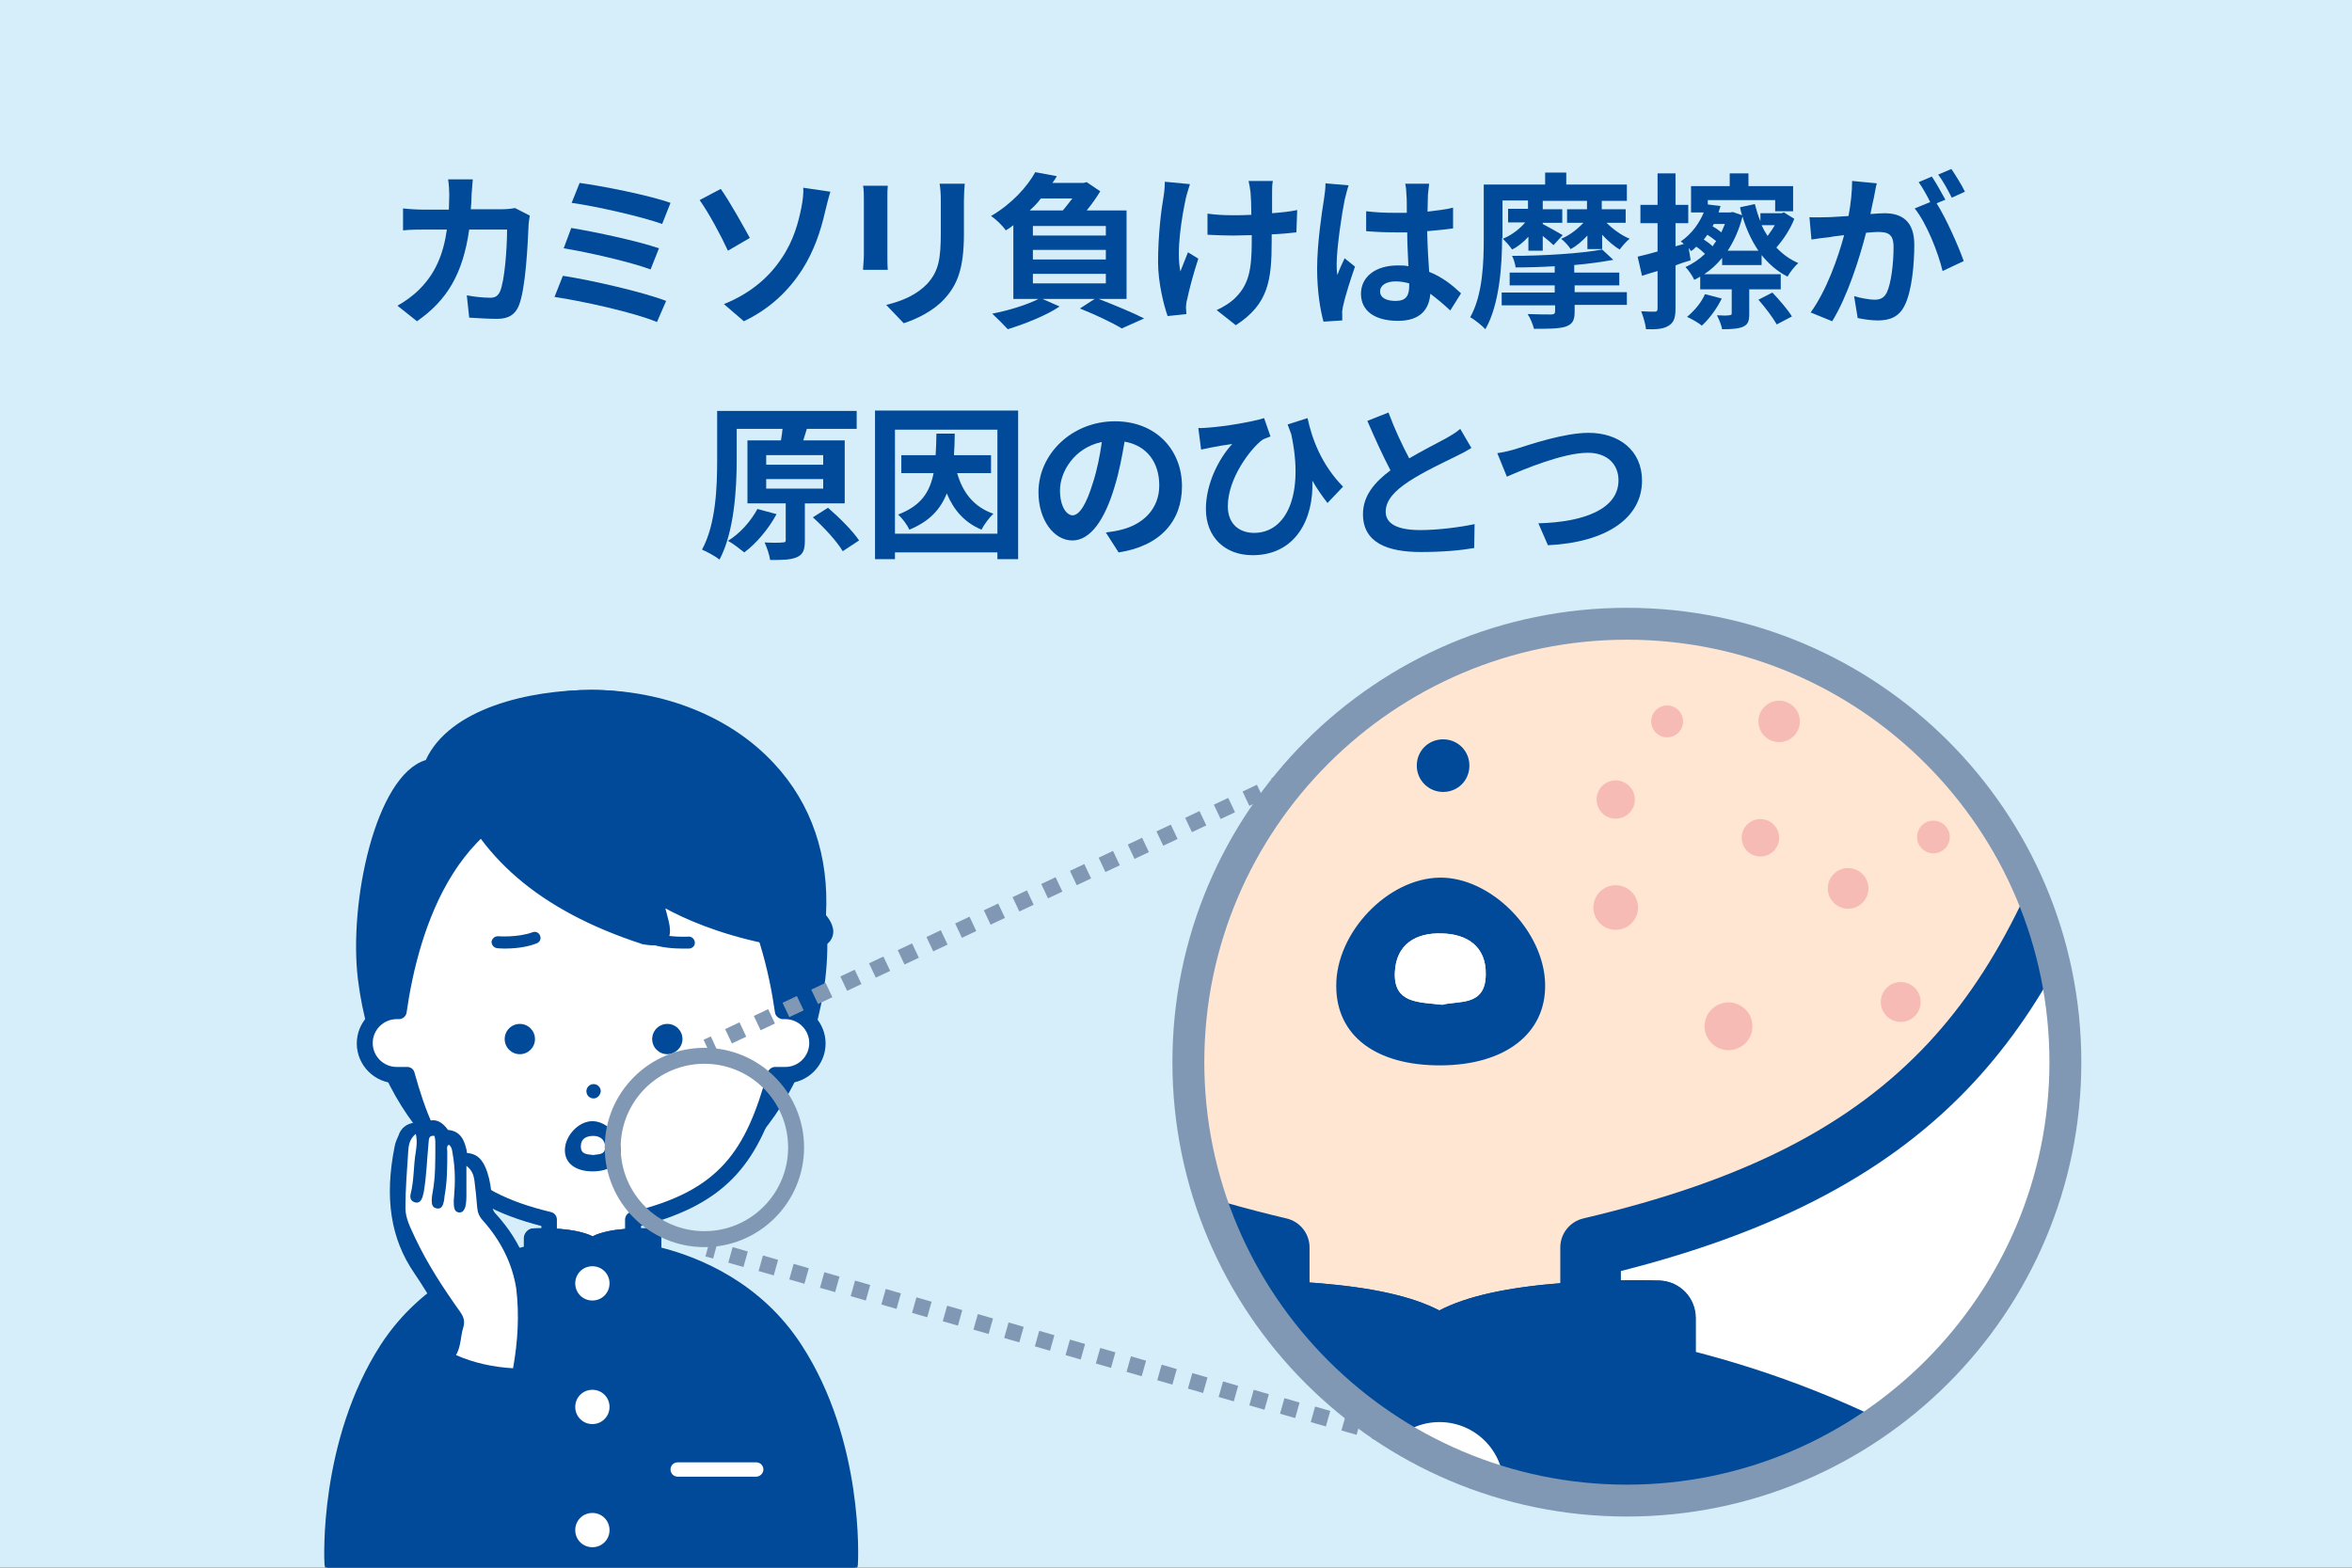 <svg enable-background="new 0 0 590 393.3" viewBox="0 0 590 393.3" xmlns="http://www.w3.org/2000/svg" xmlns:xlink="http://www.w3.org/1999/xlink"><rect x="0" y="0" width="590" height="393.3" fill="#333333" stroke="none"/><clipPath id="a"><circle cx="408.1" cy="266.5" r="110"/></clipPath><path d="m295 0h-295v394h295 295v-394z" fill="#d6eef9"/><path d="m148.3 303c30.1 0 52.4-24.6 56.5-57.4 4.8-38.4-21.6-70.4-56.5-70.4-15.8 0-35.2 4.9-40.1 17.4-11.1 1.8-19.1 32.1-16.4 53.1 4.1 32.8 26.4 57.3 56.5 57.3" fill="#004a99"/><path d="m148.3 305c-30.1 0-54.2-24.3-58.5-59.2-2.4-19.3 4.4-51.3 17-55.1 6-13 26-17.6 41.6-17.6 16.6 0 31.9 7 43.1 19.6 12.3 14 17.9 33.3 15.5 53.1-4.5 34.9-28.6 59.2-58.7 59.2zm0-127.8c-15.9 0-33.9 5-38.3 16.1-.3.7-.8 1.1-1.5 1.2-9.1 1.5-17.4 30-14.7 50.9 4.1 32.8 26.6 55.7 54.6 55.7s50.5-22.9 54.6-55.7c2.3-18.6-2.9-36.9-14.5-49.9-10.5-11.8-24.7-18.3-40.2-18.3z" fill="#004a99"/><path d="m83.9 392.4s-1.6-30 13.7-53.6c14.3-22.1 39.5-24.4 40.2-24.7v-8.1c-22.4-5.3-29.9-15.6-35.7-36.3-.3 0-2.3.1-2.6.1-4.4 0-8-3.6-8-8s3.6-8 8-8h.6c3.4-23.8 14.6-56.1 48.1-56.1s44.8 32.3 48.1 56.1h.6c4.4 0 8 3.6 8 8s-3.6 8-8 8c-.3 0-2.3 0-2.6-.1-5.8 20.7-13.3 31-35.7 36.3v8.1c.7.3 25.9 2.6 40.2 24.7 15.3 23.6 13.7 53.6 13.7 53.6z" fill="#fff"/><path d="m212.7 394.4h-128.8c-1.1 0-1.9-.8-2-1.9-.1-1.2-1.4-30.9 14-54.8 11.5-17.7 29.5-23.4 39.9-25.3v-4.8c-22.3-5.7-29.7-16.7-35.2-35.8-.6 0-1.1 0-1.1 0-5.5 0-10-4.5-10-10 0-5.1 3.9-9.4 8.9-9.9 7.5-48.8 34.4-56.2 49.9-56.2s42.4 7.3 49.9 56.2c5 .6 8.9 4.8 8.9 9.9 0 5.5-4.5 10-10 10 0 0-.5 0-1.1 0-5.5 19.1-12.9 30.1-35.2 35.8v4.8c10.4 1.9 28.4 7.6 39.9 25.3 15.5 23.9 14.1 53.5 14 54.8-.1 1.1-1 1.9-2 1.9zm-126.8-4h124.8c0-6.9-.9-31.1-13.4-50.5-11-17-28.7-22.2-38.2-23.7-.6-.1-.8-.1-1-.2-.8-.3-1.3-1-1.3-1.9v-8.1c0-.9.6-1.7 1.5-1.9 22.3-5.3 28.8-15.4 34.2-34.9.3-.9 1.2-1.6 2.1-1.5h2.4c3.3 0 6-2.7 6-6s-2.7-6-6-6c-.1 0-.2 0-.4 0-1 .1-2.1-.7-2.2-1.7-2.9-20.3-12.7-54.4-46.2-54.4s-43.3 34.1-46.2 54.4c-.1 1-1.1 1.8-2.1 1.7-.2 0-.3 0-.4 0-3.3 0-6 2.7-6 6s2.7 6 6 6h2.4c1-.1 1.9.5 2.1 1.5 5.4 19.4 11.9 29.6 34.2 34.9.9.2 1.5 1 1.5 1.9v8.1c0 .8-.5 1.6-1.3 1.9-.2.1-.4.1-1 .2-9.5 1.5-27.2 6.7-38.2 23.7-12.5 19.5-13.3 43.7-13.3 50.5z" fill="#004a99"/><path d="m205.1 230.4c2.6-35.7-26.7-55.3-56.8-55.3-13.5 0-25.8 4.8-35.4 13 .3 2.2.8 4.4 1.5 6.6 6.2 17.2 19.9 31.4 47.1 40.3 7.1 1.2 4.1-1.8 2.4-11.3 0 0 9.6 7 28.3 11 22.1 4.7 12.9-4.3 12.9-4.3z" fill="#004a99"/><path d="m202.2 238.1c-2.6 0-6-.5-10.4-1.4-12-2.5-20.3-6.3-24.9-8.8.1.4.2.8.3 1.1.9 3.3 1.4 5.5 0 7s-3.8 1.3-6 .9c-.1 0-.2 0-.3-.1-25.4-8.3-41.3-21.9-48.4-41.5-.7-2.2-1.2-4.6-1.6-7-.1-.7.2-1.4.7-1.8 10.4-8.8 23.1-13.4 36.7-13.4 18.2 0 35 6.7 45.9 18.5 9.4 10.1 13.8 23.2 13 38 1 1.2 2.6 3.6 1.4 5.9-.9 1.8-3 2.6-6.4 2.6zm-38.3-16.3c.4 0 .8.1 1.2.4.1.1 9.6 6.8 27.5 10.6 9.4 2 11.9 1.2 12.4.9-.1-.4-.7-1.3-1.3-1.9-.4-.4-.6-1-.6-1.6 1-14-3.1-26.4-11.9-35.9-10.2-10.9-25.8-17.2-43-17.2-12.2 0-23.7 4.1-33.3 11.8.3 1.8.8 3.6 1.3 5.2 6.6 18.3 21.6 31.1 45.7 38.9 1.1.2 1.7.2 2 .2-.1-.7-.4-2-.7-3.2-.4-1.6-.9-3.6-1.4-5.9-.2-.8.2-1.6.9-2.1.4-.1.8-.2 1.2-.2z" fill="#004a99"/><path d="m148.6 313.3c-2.9-2.9-14.7-2.5-14.7-2.5v16.5h14.7 14.7v-16.5s-11.7-.4-14.7 2.5z" fill="#004a99"/><path d="m163.3 329.7h-29.3c-1.4 0-2.5-1.1-2.5-2.5v-16.5c0-1.3 1.1-2.5 2.4-2.5 2.6-.1 10.4-.2 14.8 2 4.3-2.2 12.2-2.1 14.8-2 1.3 0 2.4 1.2 2.4 2.5v16.5c-.1 1.4-1.2 2.5-2.6 2.5zm-26.8-5h24.3v-11.5c-4.6.1-9.3.7-10.4 1.8-1 1-2.6 1-3.5 0-1.1-1.1-5.8-1.8-10.4-1.8z" fill="#004a99"/><path d="m199 338.9c-10.7-16.6-27.6-22-35.7-23.8v-4.2s-11.7-.4-14.7 2.5c-2.9-2.9-14.7-2.5-14.7-2.5v4.1c-7.8 1.7-25.3 7-36.3 24-15.3 23.6-13.7 53.6-13.7 53.6h128.7c.1-.2 1.6-30.1-13.6-53.7z" fill="#004a99"/><path d="m212.7 394.9h-128.8c-1.3 0-2.4-1-2.5-2.4-.1-1.3-1.4-31 14.1-55.1 10.4-16 26.2-22.2 35.9-24.6v-2.1c0-1.3 1.1-2.5 2.4-2.5 2.6-.1 10.4-.2 14.8 2 4.3-2.2 12.2-2.1 14.8-2 1.3 0 2.4 1.2 2.4 2.5v2.3c9.5 2.4 25.1 8.7 35.3 24.5 15.6 24 14.2 53.8 14.1 55.1s-1.2 2.3-2.5 2.3zm-126.3-5h123.8c0-7.4-1.1-30.8-13.4-49.7-10-15.4-25.7-20.9-34.1-22.8-1.1-.3-2-1.3-2-2.4v-1.8c-4.6.1-9.3.7-10.4 1.8-1 1-2.6 1-3.5 0-1.1-1.1-5.8-1.8-10.4-1.8v1.6c0 1.2-.8 2.2-2 2.4-8.6 1.8-24.6 7.3-34.7 22.9-12.2 19-13.3 42.4-13.3 49.8z" fill="#004a99"/><path d="m189.7 370.5h-19.7c-1 0-1.8-.8-1.8-1.8s.8-1.8 1.8-1.8h19.7c1 0 1.8.8 1.8 1.8s-.9 1.8-1.8 1.8z" fill="#fff"/><path d="m149.9 322c0 .7-.6 1.3-1.3 1.3s-1.3-.6-1.3-1.3.6-1.3 1.3-1.3c.7.1 1.3.6 1.3 1.3z" fill="#fff"/><path d="m148.6 326.3c-2.4 0-4.3-1.9-4.3-4.3s1.9-4.3 4.3-4.3 4.3 1.9 4.3 4.3-1.9 4.3-4.3 4.3z" fill="#fff"/><path d="m149.9 353c0 .7-.6 1.3-1.3 1.3s-1.3-.6-1.3-1.3.6-1.3 1.3-1.3 1.3.6 1.3 1.3z" fill="#fff"/><path d="m148.6 357.3c-2.4 0-4.3-1.9-4.3-4.3s1.9-4.3 4.3-4.3 4.3 1.9 4.3 4.3-1.9 4.3-4.3 4.3z" fill="#fff"/><path d="m149.9 383.9c0 .7-.6 1.3-1.3 1.3s-1.3-.6-1.3-1.3.6-1.3 1.3-1.3 1.3.6 1.3 1.3z" fill="#fff"/><path d="m148.6 388.2c-2.4 0-4.3-1.9-4.3-4.3s1.9-4.3 4.3-4.3 4.3 1.9 4.3 4.3-1.9 4.3-4.3 4.3z" fill="#fff"/><path d="m126.6 238c-1.1 0-1.8-.1-1.9-.1-.8-.1-1.4-.8-1.4-1.6.1-.8.8-1.4 1.6-1.4 0 0 4.9.4 8.7-1 .8-.3 1.6.1 1.9.9s-.1 1.6-.9 1.9c-2.8 1.1-6 1.3-8 1.3z" fill="#004a99"/><path d="m171.1 238c-2 0-5.2-.2-8.1-1.2-.8-.3-1.2-1.1-.9-1.9s1.1-1.2 1.9-.9c3.8 1.3 8.7 1 8.7 1 .8-.1 1.5.6 1.6 1.4s-.5 1.5-1.4 1.6c0 0-.7 0-1.8 0z" fill="#004a99"/><path d="m168.6 260.8c0 .7-.6 1.3-1.3 1.3s-1.3-.6-1.3-1.3.6-1.3 1.3-1.3c.8 0 1.3.6 1.3 1.3z" fill="#726154"/><path d="m167.4 264.5c-2.1 0-3.8-1.7-3.8-3.8s1.7-3.8 3.8-3.8 3.8 1.7 3.8 3.8-1.8 3.8-3.8 3.8z" fill="#004a99"/><path d="m131.7 260.8c0 .7-.6 1.3-1.3 1.3s-1.3-.6-1.3-1.3.6-1.3 1.3-1.3 1.3.6 1.3 1.3z" fill="#726154"/><path d="m130.4 264.5c-2.1 0-3.8-1.7-3.8-3.8s1.7-3.8 3.8-3.8 3.8 1.7 3.8 3.8-1.7 3.8-3.8 3.8z" fill="#004a99"/><path d="m148.9 275.6c-1 0-1.8-.8-1.8-1.8s.8-1.8 1.8-1.8 1.8.8 1.8 1.8c-.1 1-.9 1.8-1.8 1.8z" fill="#004a99"/><path d="m148.7 293.9c4.3 0 7-2.1 7-5.4-.1-3.6-3.6-7.2-7.1-7.2s-6.9 3.7-6.9 7.3c0 3.3 2.7 5.3 7 5.3zm.1-8.9c1.7 0 3 .9 3 2.8 0 2.1-1.8 1.7-2.9 2-1.6-.2-3.2-.1-3.2-2.2 0-1.9 1.4-2.6 3.1-2.6z" fill="#004a99"/><path d="m99.6 361.3c.9.4 1.6-.1 2-.9.9-1.8 1.8-3.7 2.6-5.6 1.1-2.6 2-5.2 3-7.9 8.2 4.5 16.8 7 26.3 5.7-.4 2.5-.9 5-1.3 7.5-.2 1-.5 2.2.9 2.6 1.3.4 1.8-.7 2.1-1.8.7-2.8.6-5.6.9-8.4.1-.5-.1-1.1-.6-1.2-1.8-.4-1.3-1.6-1-2.8.5-2 .4-3.7-1.7-4.7-.9-.4-.8-1-.7-1.8.5-4.2.8-8.3.8-12.5.1-9.4-3.1-17.3-9.4-24.1-1-1.1-1.2-2.4-1.2-3.8-.1-2.4-.4-4.8-1.1-7.1-.7-2-1.5-3.9-4.1-4-.8 0-.9-.5-1-1.1-.5-2.3-.9-4.7-4.1-4.8-.3 0-.5-.6-.8-.9-1.1-1.3-2.3-2.2-4.1-1.2-1 .5-2.1 0-3.2.2-1.5.3-2.4 1-2.9 2.2-.4.9-.9 1.9-1.1 2.9-2.1 10.9-1.8 21.5 4.7 31.1 2.8 4.1 5.1 8.4 8.2 12.4.5.6.7 1.1.4 1.9-.5 1.7-.9 3.4-1.4 5.4-2.3-.9-3.1.8-4 2.1-3.3 5.3-5.8 11-8.3 16.7-.3.6-.6 1.3-.8 1.9-.1.7 0 1.6.9 2zm10.8-19.7c6.9 3.3 14 5 21.5 4.5-.2 3.8-.7 4.3-4.2 4.1-5.4-.4-10.5-1.8-15.4-3.9-2.8-1.3-2.8-1.6-1.9-4.7z" fill="#004a99"/><path d="m133.5 363.7c-.2 0-.5 0-.7-.1-2.2-.6-1.8-2.6-1.6-3.6v-.2c.3-1.8.6-3.5.9-5.3l.1-.8c-8.1.8-16.1-1-24.5-5.4-.2.4-.3.9-.5 1.3-.7 1.8-1.4 3.7-2.1 5.5-.8 2-1.7 3.9-2.6 5.7-.7 1.4-2 1.9-3.3 1.4-.6-.3-2-1.1-1.3-3.3.2-.5.4-1.1.6-1.5l.2-.5c2.5-5.8 5-11.5 8.4-16.8l.2-.2c.7-1.1 1.8-2.8 3.9-2.6.1-.2.1-.5.2-.7.3-1.3.6-2.5 1-3.8.1-.3.1-.5-.3-1-1.9-2.4-3.5-5.1-5.1-7.6-1-1.6-2-3.2-3.1-4.8-5.9-8.6-7.5-18.8-4.9-31.8.2-1.1.7-2.1 1.1-3v-.1c.7-1.6 1.9-2.5 3.7-2.8.6-.1 1.1-.1 1.6 0 .5 0 1 .1 1.3-.1 2.9-1.5 4.6.6 5.3 1.4.1.1.2.3.3.4l.1.1c3.5.3 4.2 3.2 4.7 5.3v.2c0 .1 0 .2.1.3 3.4.2 4.4 3.1 5 4.7.7 2.1 1.1 4.4 1.2 7.4 0 1.3.1 2.3 1 3.2 6.5 7.1 9.8 15.4 9.6 24.8-.1 4.9-.3 8.9-.8 12.6 0 .2-.1.6 0 .7s0 .1.2.1c2.2 1.1 2.9 3.1 2.2 5.9v.2c-.1.4-.3 1-.2 1.1 0 0 .2.2.5.2.9.2 1.5 1.2 1.4 2.3-.1.9-.2 1.9-.2 2.8-.1 1.9-.3 3.8-.7 5.7-.2.7-.5 1.8-1.4 2.3-.6.3-1 .4-1.5.4zm1.1-11.7-.5 2.9c-.3 1.8-.6 3.5-.9 5.3v.2c-.2 1.2-.1 1.2.2 1.3.1 0 .3.1.3 0 .1 0 .3-.2.5-1.1.4-1.7.5-3.5.7-5.4.1-1 .1-1.9.2-2.9 0-.1 0-.1 0-.2-.2 0-.4 0-.5-.1zm-23.8-12.7c-.7 0-1.1.6-1.8 1.6l-.2.3c-3.3 5.2-5.8 10.8-8.2 16.5l-.2.5c-.2.5-.4.9-.5 1.3-.2.7 0 .8.2.9.2.1.4.2.7-.4.9-1.8 1.8-3.6 2.6-5.5.7-1.8 1.4-3.7 2.1-5.5.3-.8.6-1.6.9-2.4l.4-1.1 1 .6c9 4.9 17.1 6.7 25.7 5.6l.4-.1c-.2-.1-.3-.3-.4-.5-.5-.9-.3-1.9 0-2.7v-.2c.4-1.7.2-2.6-.5-3.2l-.1 1c-.1 2-.3 3.5-1.3 4.3-.9.8-2.1.8-4 .7-5.3-.4-10.6-1.7-15.7-4-3.4-1.5-3.5-2.3-2.5-5.8l.3-1.1 1.1.5c7.1 3.4 14 4.9 21 4.4l1-.1c-.2-.1-.3-.2-.5-.3-1.5-.8-1.4-2-1.3-2.9.5-3.7.7-7.6.8-12.4.1-9-2.8-16.6-9.1-23.4-1.3-1.4-1.4-2.9-1.5-4.4-.1-2.7-.4-4.9-1.1-6.8-.7-2.2-1.4-3.3-3.2-3.3-1.5-.1-1.8-1.3-1.9-1.8l-.1-.3c-.5-2.4-.9-3.7-3.1-3.8-.7 0-1.1-.6-1.4-1-.1-.1-.1-.2-.2-.2-1.1-1.3-1.8-1.5-2.8-1-.8.4-1.7.4-2.4.3-.4 0-.8 0-1.1 0-1.1.2-1.7.7-2.2 1.7v.1c-.4.8-.8 1.7-.9 2.6-2.5 12.5-1 22.1 4.6 30.3 1.1 1.6 2.1 3.3 3.1 4.9 1.6 2.5 3.2 5.1 5 7.4.5.6 1 1.5.6 2.8-.4 1.2-.7 2.4-1 3.7-.1.6-.3 1.1-.4 1.7l-.3 1.1-1.1-.4c-.1-.2-.3-.2-.5-.2zm.2 3.7c-.4 1.5 0 1.6 1.7 2.3 5 2.1 10.1 3.4 15.1 3.8 1 .1 2.2.1 2.5-.2.3-.2.4-1 .5-1.8-6.6.3-13.1-1.1-19.8-4.1z" fill="#004a99"/><path d="m128.7 343.3c-5-.3-9.7-1.3-14.3-3.3 1.3-2.3 1.1-4.7 1.8-6.9.5-1.6.1-2.7-.8-4-4.2-5.9-8.2-12-11.3-18.6-1.1-2.4-2.4-4.8-2.4-7.4 0-4.7.4-9.5.7-14.2.1-1.5.3-3.1 1.9-4.4.4 1.8.2 3.1 0 4.5-.6 3.5-.4 7.1-1.3 10.6-.2.9 0 1.8 1.2 2.1 1 .2 1.5-.5 1.8-1.4.1-.4.2-.8.3-1.2.7-4.1.8-8.2 1.2-12.3.1-1 0-2 1.5-1.8.1.5.2 1 .2 1.4 0 4.3.1 8.7-.7 12.9-.1.6-.2 1.2-.2 1.8 0 1 .1 1.9 1.3 2.1 1.1.2 1.5-.7 1.7-1.6.1-.5.2-.9.2-1.4.7-3.7.7-7.5.7-11.3 0-.6-.3-1.2.4-1.7.9.7.8 1.7 1 2.6.6 3.5.6 7 .3 10.5-.1.8-.1 1.6 0 2.5.1.7.4 1.3 1.2 1.4.9.1 1.3-.5 1.6-1.3.3-1.1.3-2.3.3-3.5 0-2.2 0-4.4 0-6.9 1.4 1.1 1.8 2.3 2 3.6.3 2.2.5 4.5.7 6.8.1 1.3.5 2.3 1.4 3.3 4.4 4.9 7.4 10.7 8.4 17.1.8 6.6.4 13.3-.8 20z" fill="#fff"/><path d="m176.3 312.6h4v2h-4z" fill="#8098b3" transform="matrix(.264 -.965 .965 .264 -171.245 402.844)"/><path d="m401.8 376.9-3.8-1.1 1.1-3.9 3.8 1.1zm-7.7-2.1-3.8-1.1 1.1-3.9 3.8 1.1zm-7.7-2.2-3.8-1.1 1.1-3.9 3.8 1.1zm-7.7-2.1-3.8-1.1 1.1-3.9 3.8 1.1zm-7.7-2.1-3.8-1.1 1.1-3.9 3.8 1.1zm-7.7-2.1-3.8-1.1 1.1-3.9 3.8 1.1zm-7.6-2.1-3.8-1.1 1.1-3.9 3.8 1.1zm-7.7-2.1-3.8-1.1 1.1-3.9 3.8 1.1zm-7.7-2.1-3.8-1.1 1.1-3.9 3.8 1.1zm-7.7-2.1-3.8-1.1 1.1-3.9 3.8 1.1zm-7.7-2.1-3.8-1.1 1.1-3.9 3.8 1.1zm-7.7-2.1-3.8-1.1 1.1-3.9 3.8 1.1zm-7.7-2.1-3.8-1.1 1.1-3.9 3.8 1.1zm-7.7-2.1-3.8-1.1 1.1-3.9 3.8 1.1zm-7.7-2.1-3.8-1.1 1.1-3.9 3.8 1.1zm-7.7-2.1-3.8-1.1 1.1-3.9 3.8 1.1zm-7.7-2.1-3.8-1.1 1.1-3.9 3.8 1.1zm-7.6-2.1-3.8-1.1 1.1-3.9 3.8 1.1zm-7.7-2.2-3.8-1.1 1.1-3.9 3.8 1.1zm-7.7-2.1-3.8-1.1 1.1-3.9 3.8 1.1zm-7.7-2.1-3.8-1.1 1.1-3.9 3.8 1.1zm-7.7-2.1-3.8-1.1 1.1-3.9 3.8 1.1zm-7.7-2.1-3.8-1.1 1.1-3.9 3.8 1.1zm-7.7-2.1-3.8-1.1 1.1-3.9 3.8 1.1zm-7.7-2.1-3.8-1.1 1.1-3.9 3.8 1.1zm-7.7-2.1-3.8-1.1 1.1-3.9 3.8 1.1zm-7.7-2.1-3.8-1.1 1.1-3.9 3.8 1.1zm-7.7-2.1-3.8-1.1 1.1-3.9 3.8 1.1zm-7.6-2.1-3.8-1.1 1.1-3.9 3.8 1.1z" fill="#8098b3"/><path d="m408.1 378.5c-.2 0-.4 0-.5-.1l-1.9-.5.5-1.7v-1.7h.5l.1-.5 1.7.5h1.7v2c0 .6-.3 1.2-.8 1.6-.4.3-.9.4-1.3.4z" fill="#8098b3"/><path d="m410.1 370.6h-4v-3.9h4zm0-7.9h-4v-3.9h4zm0-7.8h-4v-3.9h4zm0-7.9h-4v-3.9h4zm0-7.8h-4v-3.9h4zm0-7.9h-4v-3.9h4zm0-7.8h-4v-3.9h4zm0-7.9h-4v-3.9h4zm0-7.9h-4v-3.9h4zm0-7.8h-4v-3.9h4zm0-7.9h-4v-3.9h4zm0-7.8h-4v-3.9h4zm0-7.9h-4v-3.9h4zm0-7.8h-4v-3.9h4zm0-7.9h-4v-3.9h4zm0-7.8h-4v-3.9h4zm0-7.9h-4v-3.9h4zm0-7.8h-4v-3.9h4zm0-7.9h-4v-3.9h4zm0-7.9h-4v-3.9h4zm0-7.8h-4v-3.9h4zm0-7.9h-4v-3.9h4zm0-7.8h-4v-3.9h4zm0-7.9h-4v-3.9h4zm0-7.8h-4v-3.9h4zm0-7.9h-4v-3.9h4zm0-7.8h-4v-3.9h4z" fill="#8098b3"/><path d="m407.1 159.2-.3-.7h-.7v-1.6l-.7-1.4 1.8-.8c.6-.3 1.3-.2 1.9.1.6.4.9 1 .9 1.7v2h-1.6z" fill="#8098b3"/><path d="m183.6 261.8-1.7-3.6 3.6-1.7 1.7 3.6zm7.2-3.3-1.7-3.6 3.6-1.7 1.7 3.6zm7.2-3.3-1.7-3.6 3.6-1.7 1.7 3.6zm7.2-3.3-1.7-3.6 3.6-1.7 1.7 3.6zm7.3-3.3-1.7-3.6 3.6-1.7 1.7 3.6zm7.2-3.3-1.7-3.6 3.6-1.7 1.7 3.6zm7.2-3.3-1.7-3.6 3.6-1.7 1.7 3.6zm7.2-3.3-1.7-3.6 3.6-1.7 1.7 3.6zm7.2-3.4-1.7-3.6 3.6-1.7 1.7 3.6zm7.2-3.3-1.7-3.6 3.6-1.7 1.7 3.6zm7.2-3.3-1.7-3.6 3.6-1.7 1.7 3.6zm7.2-3.3-1.7-3.6 3.6-1.7 1.7 3.6zm7.2-3.3-1.7-3.6 3.6-1.7 1.7 3.6zm7.2-3.3-1.7-3.6 3.6-1.7 1.7 3.6zm7.3-3.3-1.7-3.6 3.6-1.7 1.7 3.6zm7.2-3.3-1.7-3.6 3.6-1.7 1.7 3.6zm7.2-3.4-1.7-3.6 3.6-1.7 1.7 3.6zm7.2-3.3-1.7-3.6 3.6-1.7 1.7 3.6zm7.2-3.3-1.7-3.6 3.6-1.7 1.7 3.6zm7.2-3.3-1.7-3.6 3.6-1.7 1.7 3.6zm7.2-3.3-1.7-3.6 3.6-1.7 1.7 3.6zm7.2-3.3-1.7-3.6 3.6-1.7 1.7 3.6zm7.2-3.3-1.7-3.6 3.6-1.7 1.7 3.6zm7.2-3.3-1.7-3.6 3.6-1.7 1.7 3.6zm7.3-3.4-1.7-3.6 3.6-1.7 1.7 3.6zm7.2-3.3-1.7-3.6 3.6-1.7 1.7 3.6zm7.2-3.3-1.7-3.6 3.6-1.7 1.7 3.6zm7.2-3.3-1.7-3.6 3.6-1.7 1.7 3.6zm7.2-3.3-1.7-3.6 3.6-1.7 1.7 3.6zm7.2-3.3-1.7-3.6 3.6-1.7 1.7 3.6zm7.2-3.3-1.7-3.6 3.6-1.7 1.7 3.6z" fill="#8098b3"/><path d="m177.3 260.1h2v4h-2z" fill="#8098b3" transform="matrix(.909 -.417 .417 .909 -93.135 98.375)"/><path d="m176.7 266.9c11.6 0 21 9.4 21 21s-9.4 21-21 21-21-9.4-21-21 9.4-21 21-21m0-4c-13.8 0-25 11.2-25 25s11.2 25 25 25 25-11.2 25-25-11.2-25-25-25z" fill="#8098b3"/><circle cx="408.1" cy="266.5" fill="#fff" r="110"/><g clip-path="url(#a)"><path d="m359.9 301.7c113 0 196.6-92.2 212.1-215.3 18.1-144.1-81.2-264.2-212.1-264.2-59.3 0-132.2 18.4-150.5 65.1-41.7 6.6-71.4 120.3-61.5 199 15.4 123.2 99 215.4 212 215.4" fill="#004a99"/><path d="m359.9 309.2c-56.7 0-107.9-22.1-148-63.8-38.3-39.8-63.7-96-71.5-158.1-4.9-39.2-.6-87.7 11.7-129.6 16.5-56.7 38.2-72.7 51.9-76.9 10-21.5 31.5-39 62.7-50.6 26.8-10 59.9-15.5 93.2-15.5 62.3 0 119.7 26.1 161.5 73.5 46.2 52.3 67.3 124.9 58 199.1-7.8 62.1-33.2 118.3-71.5 158.1-40.1 41.7-91.3 63.8-148 63.8zm0-479.6c-82.8 0-131.7 30.3-143.5 60.3-1 2.5-3.2 4.2-5.8 4.7-15.8 2.5-32.7 28.3-44.1 67.2-11.5 39.5-15.8 86.8-11.2 123.6 7.4 58.9 31.3 112.1 67.4 149.6 37.2 38.7 84.7 59.2 137.2 59.2s100-20.5 137.2-59.2c36.1-37.5 60-90.7 67.4-149.6 8.8-69.9-11-138.2-54.3-187.3-39-44.1-92.3-68.5-150.3-68.5z" fill="#004a99"/><path d="m118.6 636.9s-5.9-112.4 51.5-200.9c53.7-82.8 148.3-91.7 150.8-92.7v-30.3c-84.1-19.9-112.2-58.4-133.8-136-1.1.1-8.6.2-9.8.2-16.6 0-30-13.4-30-30s13.4-30 30-30c.7 0 1.5.1 2.2.1 12.7-89.4 54.8-210.5 180.5-210.5s167.8 121.1 180.5 210.5c.7 0 1.4-.1 2.2-.1 16.6 0 30 13.4 30 30s-13.4 30-30 30c-1.1 0-8.7-.1-9.8-.2-21.6 77.7-49.8 116.1-133.8 136v30.4c2.5 1 97.2 9.8 150.8 92.7 57.4 88.5 51.5 200.9 51.5 200.9z" fill="#ffe6d2"/><g fill="#004a99"><path d="m601.3 644.4h-482.7c-4 0-7.3-3.1-7.5-7.1-.1-1.2-1.4-29.3 4.3-68.7 5.3-36.5 18-89.8 48.4-136.6 21.6-33.3 51.9-59.1 90.2-76.5 26.2-11.9 48.6-16.5 59.4-18.4v-18.2c-39.8-10.1-68-25.2-88.3-47.1-18.6-20-31.8-46.3-43.6-87.1-2.2 0-4.1 0-4.1 0-20.7 0-37.5-16.8-37.5-37.5 0-19.2 14.5-35.1 33.2-37.3 5.9-39.3 19.2-92.8 47.9-135.6 33.4-49.8 80.2-75 138.9-75s105.4 25.2 138.9 75c28.8 42.8 42 96.3 48.1 135.6 18.7 2.1 33.2 18 33.2 37.3 0 20.7-16.8 37.5-37.5 37.5 0 0-1.9 0-4.1 0-11.8 40.8-25 67.1-43.6 87.1-20.4 21.9-48.5 37-88.3 47.1v18.1c10.8 1.9 33.3 6.5 59.4 18.4 38.3 17.4 68.6 43.2 90.2 76.5 30.4 46.9 43.1 100.2 48.4 136.6 5.7 39.4 4.3 67.5 4.3 68.7-.3 4.1-3.6 7.2-7.6 7.2zm-475.4-15h468c.1-25.8-3.2-116.5-50.4-189.3-20-30.9-48.2-54.8-83.9-71-28.1-12.8-51.8-16.7-59.5-17.9-2.2-.4-2.9-.5-3.9-.8-2.9-1.1-4.8-3.9-4.8-7v-30.4c0-3.5 2.4-6.5 5.8-7.3 40.4-9.5 67.1-23.2 86.6-44.1 17.7-19.1 30.2-44.9 41.8-86.6 1-3.5 4.3-5.8 8-5.5 1.1.1 7.5.2 9 .2 12.4 0 22.5-10.1 22.5-22.5s-10.1-22.5-22.5-22.5c-.5 0-.9 0-1.4.1h-.3c-3.9.3-7.4-2.5-7.9-6.4-5.4-38.2-17.9-92.8-46.7-135.6-30.5-45.4-73-68.4-126.4-68.4s-95.9 23-126.4 68.4c-28.8 42.8-41.2 97.4-46.7 135.6-.6 3.9-4 6.7-7.9 6.4h-.3c-.4 0-.9-.1-1.3-.1-12.4 0-22.5 10.1-22.5 22.5s10.1 22.5 22.5 22.5c1.5 0 7.9-.1 9-.2 3.6-.3 7 1.9 8 5.5 11.6 41.6 24.1 67.5 41.8 86.6 19.5 21 46.2 34.6 86.6 44.1 3.4.8 5.8 3.8 5.8 7.3v30.4c0 3.1-1.9 5.9-4.8 7-.9.4-1.7.5-3.9.8-7.8 1.3-31.4 5.1-59.5 17.9-35.6 16.2-63.8 40.1-83.9 71-47.3 72.8-50.6 163.5-50.5 189.3z"/><path d="m573 29.3c9.7-133.8-99.9-207.2-213.1-207.2-50.7 0-96.6 18.1-132.9 48.6 1.3 8.3 3.2 16.6 5.7 24.8 23.4 64.5 74.5 117.8 176.7 151.2 26.7 4.4 15.6-6.7 8.9-42.2 0 0 36 26.3 106.1 41.1 82.8 17.5 48.6-16.3 48.6-16.3z"/><path d="m561.9 58.1c-9.8 0-22.6-1.8-39.1-5.2-45-9.5-76.2-23.6-93.3-32.9.4 1.5.8 2.9 1.1 4.3 3.2 12.3 5.4 20.5 0 26.4-5.2 5.7-14.3 4.7-22.4 3.4-.4-.1-.7-.2-1.1-.3-95.4-31.1-154.7-82-181.4-155.7 0-.1-.1-.2-.1-.3-2.5-8.1-4.5-16.8-6-25.9-.4-2.6.6-5.2 2.6-6.9 39.2-32.9 86.8-50.3 137.7-50.3 32.7 0 65.4 6.1 94.6 17.6 30.7 12.1 56.9 29.5 77.6 51.8 35.1 37.8 51.9 87 48.6 142.6 3.8 4.6 9.7 13.7 5.2 22.1-3.4 6.2-11 9.3-24 9.3zm-143.6-61.2c1.6 0 3.1.5 4.4 1.4.3.3 35.8 25.7 103.2 39.9 35.3 7.5 44.5 4.5 46.5 3.4-.4-1.7-2.6-4.9-4.7-7-1.6-1.5-2.4-3.7-2.2-5.9 3.8-52.6-11.5-99.2-44.4-134.5-19.2-20.6-43.5-36.8-72.1-48.1-27.5-10.8-58.3-16.5-89.1-16.5-45.9 0-89 15.2-124.8 44.1 1.2 6.8 2.8 13.3 4.7 19.4 12 33.1 30.6 60.6 56.7 84 28.6 25.7 67.2 46.6 114.7 62.2 4 .6 6.3.8 7.6.7-.3-2.7-1.6-7.6-2.7-12-1.6-5.9-3.5-13.3-5.2-22.3-.6-3 .8-6.1 3.4-7.7 1.2-.7 2.6-1.1 4-1.1z"/><path d="m361.1 340.2c-11-11-55-9.4-55-9.4v61.7h55 55v-61.7c0-.1-44-1.7-55 9.4z"/><path d="m416.1 401.8h-110c-5.2 0-9.4-4.2-9.4-9.4v-61.7c0-5 4-9.2 9-9.4.5 0 11.7-.4 24.4.6 13.9 1.1 24 3.3 30.9 6.9 6.9-3.6 17-5.8 30.9-6.9 12.8-1 24-.6 24.4-.6 5 .2 9 4.3 9 9.4v61.7c.1 5.2-4.1 9.4-9.2 9.4zm-100.7-18.8h91.2v-43c-17.1.2-34.9 2.7-39 6.8-3.7 3.7-9.6 3.7-13.3 0-4.1-4.1-21.9-6.6-39-6.8v43z"/><path d="m549.8 436c-40.3-62.1-103.6-82.6-133.8-89.4v-15.9s-44-1.6-55 9.4c-11-11-55-9.4-55-9.4v15.4c-29.1 6.2-94.7 26.1-136.1 89.9-57.4 88.5-51.5 200.9-51.5 200.9h482.7c.2 0 6.1-112.4-51.3-200.9z"/><path d="m601.3 646.3h-482.7c-5 0-9.1-3.9-9.4-8.9-.1-1.2-1.5-29.5 4.3-69.1 5.3-36.6 18.1-90.2 48.7-137.4 38.9-60 98.2-83.3 134.6-92.3v-7.9c0-5 4-9.2 9-9.4.5 0 11.7-.4 24.4.6 13.9 1.1 24 3.3 30.9 6.9 6.9-3.6 17-5.8 30.9-6.9 12.8-1 24-.6 24.4-.6 5 .2 9 4.3 9 9.4v8.5c35.7 9.2 94 32.7 132.2 91.7 16.9 26 39 71 48.7 137.4 5.8 39.6 4.4 67.9 4.3 69.1-.2 5-4.3 8.9-9.3 8.9zm-473.5-18.8h464.3c-.1-27.8-4.3-115.7-50.1-186.4-37.4-57.7-96.2-78.2-127.9-85.4-4.3-1-7.3-4.8-7.3-9.1v-6.6c-17.1.2-34.9 2.7-39 6.8-3.7 3.7-9.6 3.7-13.3 0-4.1-4.1-22.1-6.5-39-6.8v6.1c0 4.4-3.1 8.2-7.4 9.2-32.3 6.9-92.2 27.3-130.2 85.9-45.9 70.7-50 158.5-50.1 186.3z"/></g><path d="m365.9 372.9c0 2.6-2.1 4.8-4.8 4.8-2.6 0-4.8-2.1-4.8-4.8s2.1-4.8 4.8-4.8c2.6 0 4.8 2.1 4.8 4.8z" fill="#fff"/><path d="m361.1 389c-8.9 0-16.1-7.2-16.1-16.1s7.2-16.1 16.1-16.1 16.1 7.2 16.1 16.1c0 8.8-7.2 16.1-16.1 16.1zm0-22.7c-3.6 0-6.5 2.9-6.5 6.5s2.9 6.5 6.5 6.5 6.5-2.9 6.5-6.5c0-3.5-2.9-6.5-6.5-6.5z" fill="#fff"/><path d="m278.5 57.8c-4.1 0-6.8-.2-7.1-.2-3.1-.2-5.4-3-5.2-6.1s3-5.4 6.1-5.2c.2 0 18.5 1.4 32.6-3.6 2.9-1 6.1.5 7.2 3.5 1 2.9-.5 6.1-3.5 7.2-10.5 3.7-22.6 4.4-30.1 4.4z" fill="#004a99"/><path d="m445.5 57.8c-7.5 0-19.6-.7-30.2-4.4-2.9-1-4.5-4.2-3.5-7.2s4.2-4.5 7.2-3.5c14.2 5 32.5 3.6 32.6 3.6 3.1-.2 5.8 2.1 6 5.2s-2.1 5.8-5.2 6.1c-.1 0-2.8.2-6.9.2z" fill="#004a99"/><path d="m436.1 143.1c0 2.6-2.1 4.7-4.7 4.7s-4.7-2.1-4.7-4.7 2.1-4.7 4.7-4.7 4.7 2.1 4.7 4.7z" fill="#726154"/><path d="m431.3 157.2c-7.8 0-14.1-6.3-14.1-14.1s6.3-14.1 14.1-14.1 14.1 6.3 14.1 14.1-6.3 14.1-14.1 14.1zm0-18.8c-2.6 0-4.6 2.1-4.6 4.6 0 2.6 2.1 4.6 4.6 4.6 2.6 0 4.6-2.1 4.6-4.6.1-2.5-2-4.6-4.6-4.6z" fill="#004a99"/><path d="m297.4 143.1c0 2.6-2.1 4.7-4.7 4.7s-4.7-2.1-4.7-4.7 2.1-4.7 4.7-4.7 4.7 2.1 4.7 4.7z" fill="#726154"/><path d="m292.7 157.2c-7.8 0-14.1-6.3-14.1-14.1s6.3-14.1 14.1-14.1 14.1 6.3 14.1 14.1-6.3 14.1-14.1 14.1zm0-18.8c-2.6 0-4.6 2.1-4.6 4.6 0 2.6 2.1 4.6 4.6 4.6 2.6 0 4.6-2.1 4.6-4.6.1-2.5-2-4.6-4.6-4.6z" fill="#004a99"/><path d="m362 198.7c-3.6 0-6.6-2.9-6.6-6.6s2.9-6.6 6.6-6.6 6.6 2.9 6.6 6.6-2.9 6.6-6.6 6.6z" fill="#004a99"/><path d="m361.5 267.3c16.1-.1 26.3-8 26.1-20.3-.2-13.4-13.6-27-26.5-26.8-13 .2-26 13.8-25.9 27.2 0 12.5 10 20 26.3 19.9zm.1-33.1c6.3.1 11.3 3.2 11.1 10.4-.1 8-6.9 6.4-10.9 7.5-6-.7-12.2-.3-11.9-8.1.3-7.2 5.4-10 11.7-9.8z" fill="#004a99"/><path d="m361.6 234.2c6.3.1 11.3 3.2 11.1 10.4-.1 8-6.9 6.4-10.9 7.5-6-.7-12.2-.3-11.9-8.1.3-7.2 5.4-10 11.7-9.8z" fill="#fff"/></g><circle cx="408.1" cy="266.5" fill="none" r="110"/><path d="m408.1 380.5c-62.9 0-114-51.1-114-114s51.1-114 114-114 114 51.1 114 114-51.1 114-114 114zm0-220c-58.4 0-106 47.6-106 106s47.6 106 106 106 106-47.6 106-106-47.5-106-106-106z" fill="#8098b3"/><g fill="#004a99"><path d="m132.9 54.1c-.1.7-.3 1.8-.3 2.2-.2 4.5-.7 16.3-2.5 20.5-.9 2.1-2.5 3.2-5.4 3.2-2.4 0-4.9-.2-7-.3l-.6-5.6c2.1.4 4.2.6 5.9.6 1.3 0 1.9-.5 2.4-1.5 1.2-2.6 1.8-11 1.8-15.6h-9.5c-1.6 11.1-5.5 17.7-13.1 23l-4.9-3.9c1.8-1 3.8-2.4 5.5-4.1 3.9-3.9 6-8.6 6.9-15h-5.5c-1.4 0-3.7 0-5.5.2v-5.5c1.8.2 3.9.3 5.5.3h6c0-1.2.1-2.4.1-3.7 0-.9-.1-2.9-.3-3.9h6.2c-.1 1-.2 2.7-.3 3.7 0 1.3-.1 2.6-.2 3.8h7.9c1 0 2.1-.1 3.2-.3z"/><path d="m167.1 75.5-2.3 5.3c-5.7-2.4-18.9-5.3-25.7-6.3l2.1-5.3c7.2 1.1 20.2 4.1 25.9 6.3zm-1.8-13.2-2.1 5.3c-4.8-1.8-15.6-4.3-21.8-5.3l1.9-5.1c6.1 1 16.8 3.3 22 5.1zm2.9-11.4-2.1 5.3c-4.9-1.8-16.8-4.5-22.7-5.3l2-5c5.4.7 17.5 3.1 22.8 5z"/><path d="m180.8 47.4c2.1 2.9 5.7 9.4 7.3 12.3l-5.5 3.2c-1.7-3.7-4.8-9.5-7.1-12.7zm15.2 17.5c3.1-4.5 4.3-9.2 5-12.7.4-1.9.6-4 .5-5.1l6.8 1c-.5 1.6-1 3.7-1.3 4.9-1.1 4.9-2.8 10-5.8 14.7-3.3 5.1-7.9 9.7-14.6 12.9l-5-4.3c6.9-2.8 11.4-6.9 14.4-11.4z"/><path d="m222.7 46.6c-.1.9-.1 1.8-.1 3.2v14.2c0 1.1 0 2.7.1 3.7h-6.2c0-.8.2-2.4.2-3.7v-14.2c0-.8 0-2.3-.2-3.2zm19.3-.4c-.1 1.2-.2 2.5-.2 4.2v8.3c0 9-1.8 12.9-4.9 16.3-2.8 3.1-7.1 5.1-10.2 6.1l-4.4-4.6c4.2-1 7.7-2.6 10.3-5.3 2.9-3.2 3.4-6.3 3.4-12.9v-8c0-1.7-.1-3-.3-4.2h6.3z"/><path d="m275.6 75c4.1 1.6 8.7 3.5 11.4 4.9l-5.6 2.5c-2.3-1.4-6.5-3.4-10.5-5l3.7-2.4h-13.1l4.3 1.9c-3.4 2.3-8.8 4.4-13 5.7-.9-1-2.8-2.9-3.9-3.9 4.1-.8 8.7-2.2 11.6-3.7h-6.3v-18.5c-.6.5-1.2.9-1.9 1.3-.8-1.2-2.6-2.9-3.7-3.6 5.3-3.1 9.1-7.4 11.1-11l5.4 1c-.3.6-.7 1.1-1.1 1.7h7.8l.8-.2 3.4 2.3c-.9 1.5-2.1 3.2-3.4 4.8h10v22.2zm-14.5-25.2c-.8 1.1-1.8 2.1-2.8 3h8.3c.8-.9 1.6-2 2.4-3zm16.3 6.9h-18.3v2.4h18.3zm0 6h-18.3v2.4h18.3zm-18.3 8.4h18.3v-2.4h-18.3z"/><path d="m298.5 46.2c-.3 1-.8 2.5-1 3.4-1 4.6-2.5 13.3-1.4 18.5.5-1.3 1.3-3.3 1.9-4.8l2.6 1.6c-1.2 3.6-2.3 7.8-2.8 10.2-.2.6-.3 1.6-.3 2s.1 1.1.1 1.7l-4.7.5c-.9-2.5-2.4-8.3-2.4-13.5 0-6.8.8-13.2 1.4-16.6.2-1.2.3-2.6.3-3.6zm26.7 12.1c-1.7.2-3.8.4-6.2.5v1.7c0 9.8-.8 15.8-9 21.1l-4.8-3.8c1.6-.7 3.7-2 4.9-3.3 3.2-3.3 3.9-7 3.9-14v-1.5c-1.6 0-3.2.1-4.7.1-1.8 0-4.4-.1-6.4-.2v-5.3c2.1.3 4.1.4 6.3.4 1.5 0 3.1 0 4.7-.1 0-2.3-.1-4.5-.2-5.6-.1-.9-.3-2.1-.5-2.9h6.1c-.2.9-.2 1.9-.2 2.8v5.3c2.4-.2 4.5-.4 6.3-.8z"/><path d="m338.3 46.5c-.3.8-.8 2.9-1 3.7-.6 2.8-2 11.9-2 16.1 0 .8 0 1.8.2 2.7.5-1.5 1.2-2.9 1.8-4.2l2.6 2.1c-1.2 3.4-2.5 7.6-3 9.9-.1.6-.3 1.5-.2 1.9v1.7l-4.7.3c-.8-2.9-1.6-7.6-1.6-13.3 0-6.3 1.2-14.2 1.7-17.3.2-1.2.4-2.8.4-4.1zm25.5 31.4c-1.7-1.6-3.4-3-5-4.2-.3 3.9-2.5 6.8-8.1 6.8-5.7 0-9.3-2.4-9.3-6.8 0-4.2 3.6-7.1 9.2-7.1 1 0 1.9 0 2.7.2-.1-2.6-.3-5.6-.3-8.5-1 0-2 0-3 0-2.4 0-4.8-.1-7.3-.3v-5c2.4.3 4.8.4 7.3.4h2.9c0-2.1 0-3.7-.1-4.6 0-.6-.1-1.9-.3-2.7h6c-.1.8-.2 1.8-.3 2.7 0 .9-.1 2.5-.1 4.3 2.3-.3 4.5-.5 6.4-1v5.2c-2 .3-4.2.5-6.5.7.1 4 .3 7.4.5 10.2 3.5 1.4 6.1 3.6 8 5.4zm-10.3-6.8c-1.1-.3-2.2-.5-3.4-.5-2.4 0-3.9 1-3.9 2.5 0 1.7 1.7 2.4 3.9 2.4 2.6 0 3.4-1.3 3.4-3.8z"/><path d="m376.8 59.7c0 6.6-.6 16.7-4.2 22.9-.8-.9-2.8-2.5-3.8-3 3.2-5.7 3.4-13.9 3.4-19.9v-13.4h15.4v-3h5.3v3h15.2v4.1h-6.3v2.1h6v3.4h-4.8c1.6 1.6 3.8 3.2 5.8 4-.8.6-1.9 1.9-2.5 2.7-1.4-.8-3-2.2-4.4-3.7v3.6h-3.7v-3.4c-1.3 1.4-2.7 2.6-4.2 3.4-.5-.8-1.6-2-2.4-2.6 2.1-.8 4.1-2.4 5.6-4h-4.1v-3.4h5v-2.1h-11.1v2.1h4.9v3.4h-4.9v.3c1.3.7 4.2 2.3 5 2.8l-2.3 2.5c-.5-.5-1.6-1.4-2.7-2.3v3.7h-3.6v-3.5c-1.2 1.3-2.6 2.5-4.1 3.2-.5-.8-1.6-2-2.3-2.7 2-.8 4.2-2.4 5.6-4.1h-4.3v-3.4h5v-2.1h-6.4v9.4zm18.2 13.6h13.1v3.2h-13.1v1.7c0 2.3-.6 3.2-2.4 3.8-1.8.5-4.3.5-7.8.5-.3-1.1-.9-2.7-1.6-3.7 2.3.1 5.2.1 5.9.1s1-.2 1-.8v-1.5h-13.4v-3.2h13.3v-1.8h-11.3v-3.2h11.3v-1.6c-3.3.2-6.7.3-9.8.3-.1-.8-.5-2.2-.9-2.9 7.9 0 17.4-.6 22.6-1.6l2.8 2.6c-2.8.5-6.2 1-9.8 1.3v1.9h11.3v3.2h-11.2z"/><path d="m450.1 54.9c-1 2.6-2.8 5.3-4.5 7.2 1.6 1.7 3.4 3 5.5 3.9-.9.8-2.1 2.3-2.7 3.4-2.6-1.3-4.7-3.2-6.5-5.4v2.5h-9.9v-1.8c-1.3 1.6-2.8 3-4.5 4.1h19.2v3.8h-7.9v6.1c0 1.9-.3 2.7-1.6 3.3-1.2.5-2.9.6-5.2.6-.2-1.1-.8-2.5-1.3-3.5 1.3.1 2.6.1 3.1 0s.6-.1.6-.5v-6h-7.9v-3.2c-.5.3-1 .6-1.5.8-.4-.9-1.4-2.4-2.2-3.2 1.8-.8 3.4-1.9 4.9-3.3-.6-.6-1.4-1.3-2.2-1.8-.4.4-.8.8-1.3 1.1-.2-.3-.4-.5-.6-.8l.5 3.1c-1.3.4-2.6.8-3.8 1.3v10.8c0 2.3-.4 3.5-1.7 4.3-1.2.8-3 1-5.7.9-.1-1.2-.7-3.2-1.2-4.5 1.5.1 2.9.1 3.4.1s.7-.2.7-.8v-9.4c-1.4.4-2.7.8-3.9 1.2l-1.1-4.8c1.4-.3 3.2-.8 5-1.3v-7.1h-4.3v-4.6h4.3v-7.9h4.5v7.9h3.2v4.6h-3.2v5.8l2.1-.6c-.3-.3-.5-.4-.8-.6 2.9-2 4.7-4.7 5.8-7.3h-3.2v-6.6h9.7v-3.2h4.7v3.2h11.2v6.3h-4.5v-2.8h-16.9v1.1l3.2.4c-.2.5-.3 1.1-.5 1.6h2.9l.7-.1 2.3.8c-.2-.6-.4-1.3-.5-2l3.7-.8c.4 1.5.8 2.9 1.4 4.3v-2h5.3l.6-.2zm-18.2 20c-1.2 2.5-3.2 5.2-5 6.8-.8-.7-2.6-1.7-3.7-2.2 1.8-1.5 3.6-3.6 4.5-5.7zm-1.4-14.4c-.6-.5-1.4-1.1-2.2-1.6-.3.4-.6.8-.9 1.2.8.5 1.6 1.1 2.2 1.7.3-.5.6-.9.9-1.3zm-.6-4.3-.3.6c.8.4 1.6 1 2.2 1.5.3-.7.6-1.4.9-2.1zm11.2 6.7c-1.7-2.5-3-5.3-4-8.6-.8 3.3-2.1 6.1-3.7 8.6zm3.5 10.5c1.7 1.8 3.9 4.3 4.9 6l-3.8 2c-.9-1.6-2.9-4.3-4.6-6.2zm-2.7-16.9c.4.9.9 1.8 1.5 2.7.6-.8 1.3-1.8 1.8-2.7z"/><path d="m470.8 46c-.3 1.1-.5 2.4-.7 3.4-.3 1.3-.6 2.8-.9 4.3 1.4-.1 2.6-.2 3.5-.2 4.4 0 7.5 2 7.5 7.9 0 4.9-.6 11.6-2.4 15.2-1.4 2.9-3.7 3.8-6.8 3.8-1.6 0-3.6-.3-5-.6l-.9-5.5c1.6.5 4 .9 5.1.9 1.4 0 2.4-.4 3.1-1.8 1.1-2.3 1.7-7.3 1.7-11.4 0-3.3-1.4-3.8-4-3.8-.7 0-1.7.1-2.9.2-1.6 6.3-4.7 16.1-8.5 22.2l-5.4-2.2c4-5.5 6.9-13.8 8.4-19.4-1.5.2-2.8.3-3.6.5-1.2.1-3.3.4-4.6.6l-.5-5.6c1.5.1 2.9 0 4.4 0 1.3 0 3.3-.2 5.4-.3.6-3.2.9-6.2.9-8.8zm15 5c2.4 3.8 5.5 10.8 6.8 14.5l-5.3 2.5c-1.1-4.6-4-12-7-15.7l3.9-1.6c-.8-1.6-1.9-3.6-2.9-5l3.3-1.4c1.1 1.6 2.5 4.2 3.4 5.8zm3.8-1.4c-.9-1.8-2.2-4.2-3.4-5.8l3.3-1.4c1.1 1.6 2.7 4.2 3.4 5.7z"/><path d="m201.9 126.3v9.3c0 2.3-.4 3.5-2 4.2s-3.7.7-6.7.7c-.2-1.3-.8-3.1-1.4-4.4 1.8.1 3.9.1 4.5 0 .6 0 .8-.1.8-.6v-9.2h-9.6v-15.8h8.4c.2-1 .3-2 .4-2.9h-11.5v7.9c0 7.1-.6 17.9-4.3 24.9-1-.8-3.2-2-4.4-2.5 3.5-6.4 3.8-15.8 3.8-22.4v-12.4h35v4.5h-13.1.6l-.9 2.9h10.4v15.8zm-7.1 2.7c-2 3.7-5.1 7.4-8.1 9.6-1-.8-2.9-2.3-4.1-2.9 3-1.8 5.8-5 7.4-8zm-2.6-12.4h14.3v-2.4h-14.3zm0 6h14.3v-2.4h-14.3zm15.5 4.8c2.8 2.4 6.2 5.8 7.8 8.2l-4.1 2.7c-1.4-2.4-4.7-6-7.5-8.5z"/><path d="m255.4 103v37.3h-5.2v-1.7h-25.7v1.7h-5v-37.3zm-5.2 30.9v-26.1h-25.7v26.1zm-10.1-15.2c1.4 4.9 4.2 8.5 9.1 10.2-1 .9-2.4 2.8-3 4-4.2-1.8-6.9-4.8-8.7-9.1-1.6 4-4.3 7-9.4 9.1-.5-1.2-1.8-2.9-2.8-3.8 5.7-2.2 7.9-5.5 8.9-10.4h-8.1v-4.5h8.6c.1-1.7.2-3.5.2-5.4h4.6c0 1.9-.1 3.7-.2 5.4h9.3v4.5z"/><path d="m277.4 133.6c1.6-.2 2.8-.4 3.9-.7 5.3-1.3 9.5-5.1 9.5-11.1 0-5.8-3.1-10-8.7-11-.6 3.5-1.3 7.4-2.5 11.3-2.5 8.4-6.1 13.5-10.6 13.5-4.6 0-8.5-5.1-8.5-12.1 0-9.6 8.4-17.8 19.2-17.8 10.3 0 16.8 7.2 16.8 16.3 0 8.7-5.4 15-15.9 16.6zm-3.2-12.6c1-3.1 1.7-6.6 2.2-10.1-6.9 1.4-10.5 7.5-10.5 12.1 0 4.2 1.7 6.3 3.2 6.3 1.7-.1 3.4-2.7 5.1-8.3z"/><path d="m333 126.2c-1.3-1.7-2.6-3.5-3.8-5.6.4 9.6-4.2 18.7-15 18.7-6.9 0-11.7-4.5-11.7-11.6 0-6.3 3.2-12.6 6.6-16.3-1.6.2-3.9.6-5.4.9-.8.2-1.5.3-2.4.5l-.7-5.4c.7 0 1.6 0 2.4-.1 4.4-.3 11.3-1.5 14.1-2.4l1.6 4.6c-.6.3-1.5.5-2.1.9-2.9 2.2-8.6 9.6-8.6 16.6 0 4.6 3 6.7 6.6 6.7 8.1 0 12.6-9.6 9.3-24.8-.3-.8-.6-1.6-.9-2.4l5-1.6c1.1 5.2 3.5 11.7 8.9 17.2z"/><path d="m369.1 112.4c-1.3.8-2.6 1.5-4.1 2.2-2.6 1.3-7.8 3.7-11.6 6.2-3.5 2.3-5.8 4.7-5.8 7.6 0 3 2.9 4.6 8.7 4.6 4.3 0 9.9-.7 13.6-1.5l-.1 6c-3.5.6-7.9 1-13.4 1-8.3 0-14.5-2.3-14.5-9.5 0-4.6 2.9-8 6.9-11-1.9-3.6-3.9-8-5.8-12.4l5.3-2.1c1.6 4.3 3.5 8.3 5.2 11.5 3.4-2 7-3.8 9-4.9 1.6-.9 2.8-1.6 3.8-2.5z"/><path d="m380.7 112.5c3.2-1 11.7-3.9 17.8-3.9 7.5 0 13.4 4.3 13.4 12 0 9.4-9 15.5-23.6 16.2l-2.4-5.5c11.3-.3 20.1-3.5 20.1-10.8 0-3.9-2.7-6.9-7.7-6.9-6.1 0-16 4.1-20.3 6l-2.4-5.9c1.5-.2 3.6-.7 5.1-1.2z"/></g><path d="m295 1h-295v393h295 295v-393z" fill="none"/><circle cx="405.3" cy="200.6" fill="#f7bbb5" r="4.8"/><circle cx="463.6" cy="222.9" fill="#f7bbb5" r="5.1"/><circle cx="433.6" cy="257.5" fill="#f7bbb5" r="6"/><circle cx="446.3" cy="181" fill="#f7bbb5" r="5.2"/><circle cx="405.3" cy="227.7" fill="#f7bbb5" r="5.6"/><circle cx="441.6" cy="210.2" fill="#f7bbb5" r="4.7"/><circle cx="485" cy="210" fill="#f7bbb5" r="4.1"/><circle cx="476.8" cy="251.4" fill="#f7bbb5" r="5"/><circle cx="418.2" cy="181" fill="#f7bbb5" r="4"/></svg>